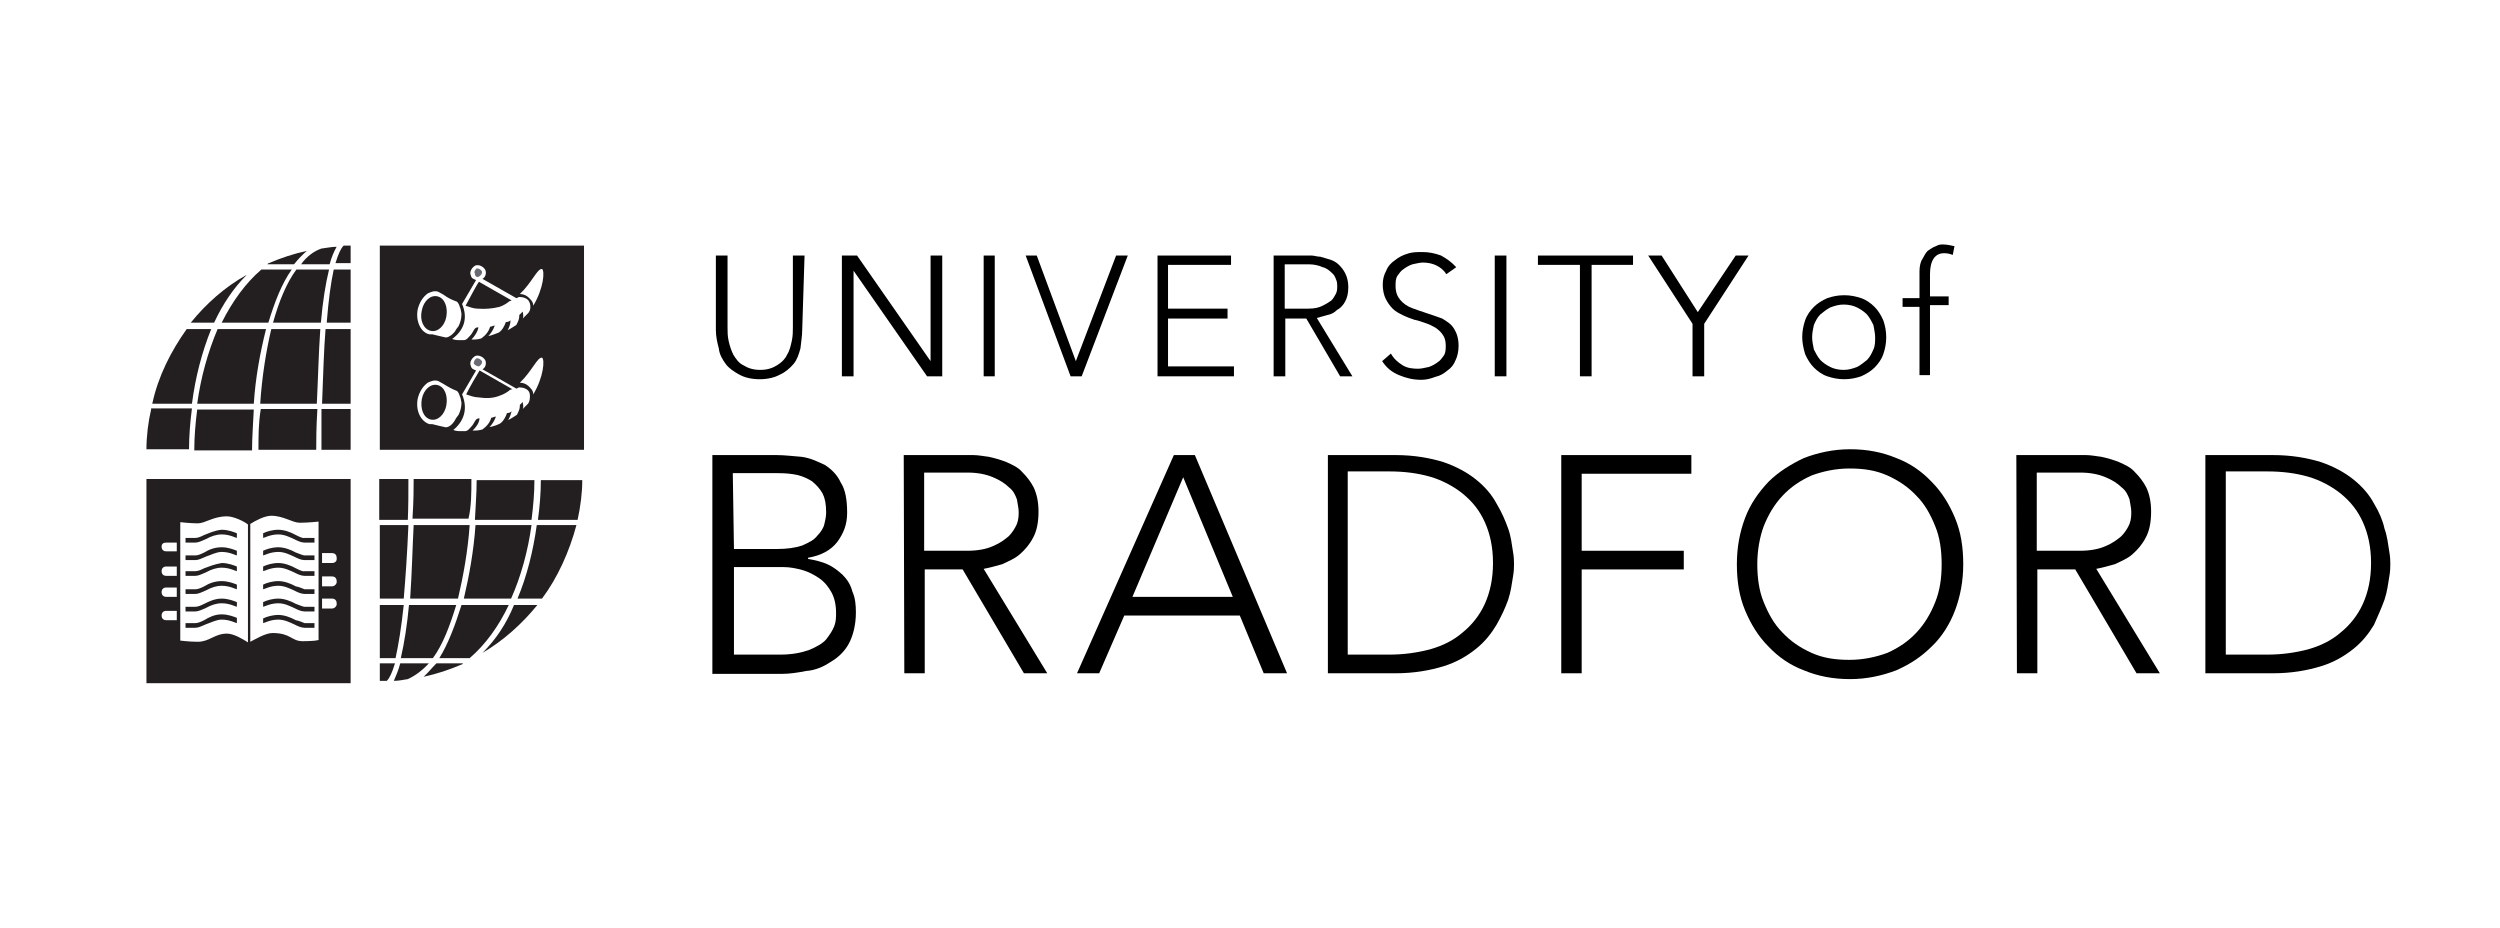 <svg xmlns="http://www.w3.org/2000/svg" xmlns:xlink="http://www.w3.org/1999/xlink" id="Layer_1" x="0px" y="0px" viewBox="0 0 428.5 159" style="enable-background:new 0 0 428.5 159;" xml:space="preserve"><style type="text/css">	.st0{fill:#231F20;}	.st1{fill:#6A6A75;}</style><g>	<path class="st0" d="M80.5,90h-9.6c-0.2,3.8-0.3,8.4-0.6,12.6h8.2C79.4,98.8,80.2,94.4,80.5,90 M69.2,103.7h-4.1v9.1h2.7   C68.3,110.5,68.8,107.5,69.2,103.7 M74.2,112.8c1.7-2.3,2.9-5.5,4-9.1h-8.1c-0.3,3.3-0.8,6.5-1.4,9.1H74.2L74.2,112.8z M87.6,102.6   c1.7-3.8,2.9-8.2,3.5-12.6h-9.6c-0.3,4.4-1.1,8.8-2,12.6H87.6L87.6,102.6z M99,89.1c0.5-2.3,0.8-4.6,0.8-6.8l0,0h-7.1l0,0   c0,2.3-0.2,4.6-0.5,6.8H99L99,89.1z M70,90h-4.9v12.6h4.1C69.5,99.1,69.8,94.9,70,90 M70,82.1L70,82.1h-5v7h4.9   C70,86.8,70,84.5,70,82.1 M80.8,82.1L80.8,82.1h-9.9l0,0c0,1.4,0,3.8-0.2,6.8h9.6C80.8,86.8,80.8,84.4,80.8,82.1 M92.9,102.6   c2.7-3.6,4.7-8.1,5.9-12.6H92c-0.6,4.4-1.7,8.8-3.3,12.6H92.9L92.9,102.6z M91.1,89.1c0.3-2.3,0.5-4.6,0.5-6.8l0,0h-9.9l0,0   c0,2.3-0.2,4.6-0.3,6.8H91.1L91.1,89.1z M65.1,116.7c0.5,0,0.8,0,1.2,0c0.5-0.5,0.9-1.4,1.4-3h-2.6V116.7L65.1,116.7L65.1,116.7z    M73.5,113.7h-4.9c-0.3,1.2-0.8,2.3-1.1,3c0.9,0,1.7-0.2,2.4-0.3C71.2,115.8,72.4,114.9,73.5,113.7 M72.6,116   c2.3-0.5,4.4-1.2,6.5-2.1c0.2,0,0.2-0.2,0.3-0.2h-4.6C73.9,114.6,73.3,115.4,72.6,116 M79.1,103.7c-1.1,3.5-2.3,6.7-3.8,9.1h5.2   c2.7-2.3,5-5.5,6.7-9.1H79.1L79.1,103.7z M82.7,111.9c3.6-2.1,6.8-5,9.4-8.2h-4C86.8,106.9,85,109.6,82.7,111.9"></path>	<path class="st0" d="M44.6,69.2h9.7c0.2-3.8,0.3-8.5,0.6-12.8h-8.4C45.6,60.2,44.9,64.6,44.6,69.2 M56,55.3h4.1v-9.1h-2.9   C56.7,48.5,56.3,51.5,56,55.3 M50.8,46.2c-1.7,2.3-3,5.5-4,9.1h8.2c0.3-3.5,0.8-6.7,1.4-9.1L50.8,46.2L50.8,46.2z M37.3,56.4   c-1.7,4-2.9,8.4-3.5,12.8h9.7c0.3-4.6,1.1-8.8,2.1-12.8H37.3L37.3,56.4z M25.9,70.2c-0.5,2.1-0.8,4.6-0.8,6.8l0,0h7.3l0,0   c0-2.3,0.2-4.7,0.5-7h-7V70.2z M55.2,69.2h4.9V56.4h-4.3C55.5,60,55.4,64.3,55.2,69.2 M55.1,77.1L55.1,77.1h5v-7h-5   C55.1,72.4,55.1,74.6,55.1,77.1 M44.3,77.1L44.3,77.1h9.9l0,0c0-1.4,0-3.8,0.2-7h-9.7C44.3,72.5,44.3,74.8,44.3,77.1 M32,56.4   c-2.7,3.8-4.9,8.1-5.9,12.8h6.8c0.6-4.6,1.7-8.8,3.3-12.8H32L32,56.4z M33.8,70.2c-0.3,2.3-0.5,4.7-0.5,7l0,0h9.9l0,0   c0-2.3,0.2-4.7,0.3-7H33.8L33.8,70.2z M60.1,42.1c-0.5,0-0.8,0-1.2,0c-0.5,0.5-0.9,1.4-1.4,3h2.6V42.1L60.1,42.1 M51.6,45.3h4.9   c0.3-1.2,0.8-2.3,1.2-3c-0.9,0-1.7,0.2-2.6,0.3C53.9,43,52.6,43.9,51.6,45.3 M52.6,43c-2.3,0.5-4.4,1.2-6.5,2.1   c-0.2,0-0.2,0.2-0.3,0.2h4.6C51.1,44.4,51.9,43.6,52.6,43 M46,55.3c1.1-3.6,2.3-6.7,4-9.1h-5.2c-2.7,2.3-5,5.5-6.8,9.1H46L46,55.3z    M42.3,47.1c-3.8,2.1-7,5-9.6,8.2h4C38.2,52.1,40,49.4,42.3,47.1"></path>	<path class="st1" d="M82.1,62.8c0.3-0.2,0.6-0.5,0.5-0.9c-0.2-0.3-0.5-0.5-0.9-0.5c-0.3,0.2-0.5,0.5-0.5,0.9   C81.4,62.6,81.8,62.8,82.1,62.8L82.1,62.8z"></path>	<path class="st0" d="M75,66c-1.2-0.3-2.4,0.8-2.7,2.4c-0.3,1.7,0.3,3.2,1.5,3.5c1.2,0.3,2.4-0.8,2.7-2.4C76.8,67.8,76.2,66.3,75,66   L75,66z"></path>	<path class="st0" d="M79.9,67.6c0.6,0.2,1.4,0.5,2,0.5c1.4,0.2,2.6,0.2,3.8-0.3c0.6-0.2,1.1-0.5,1.5-0.8c0.2-0.2,0.3-0.2,0.6-0.3   c-1.1-0.6-5.2-3-5.6-3.2C82,63.8,80.3,66.7,79.9,67.6L79.9,67.6z"></path>	<path class="st0" d="M85.6,52.6c0.6-0.2,1.1-0.5,1.5-0.8c0.2-0.2,0.3-0.2,0.6-0.3c-1.1-0.6-5.2-3-5.6-3.2c-0.3,0.3-1.8,3.2-2.3,4.1   c0.6,0.2,1.4,0.5,2,0.5C83.2,53,84.4,52.9,85.6,52.6L85.6,52.6z"></path>	<path class="st0" d="M65.1,42.1v35h35v-35H65.1L65.1,42.1z M79.2,52.1l2.4-4.1c-0.5-0.2-0.8-0.3-0.9-0.8c-0.3-0.6,0.2-1.4,0.8-1.7   c0.6-0.2,1.4,0.2,1.7,0.8c0.2,0.6,0,1.2-0.5,1.5l5.8,3.3c0.2,0,0.3-0.2,0.5-0.2c0.6,0,1.4,0.2,1.7,0.8c0.3,0.6,0.3,1.5-0.2,2   c-0.3,0.3-0.6,0.6-0.9,0.9c0.2-0.5,0-0.9,0-1.2c-0.3,0.3-0.5,0.5-0.6,0.6v0.2c0,0.5-0.2,0.9-0.5,1.5c-0.5,0.3-0.9,0.6-1.5,0.9   c0.3-0.5,0.5-1.1,0.5-1.7c-0.2,0.2-0.5,0.3-0.8,0.3c-0.2,0.6-0.6,1.4-1.2,1.8c-0.6,0.2-1.2,0.5-1.8,0.6c0.5-0.5,0.9-1.2,1.1-1.8   c-0.3,0-0.5,0.2-0.8,0.2c-0.2,0.8-0.8,1.5-1.5,2c-0.6,0.2-1.1,0.2-1.7,0.2c0.6-0.6,1.1-1.4,1.2-2.1c-0.5,0-0.6,0.2-0.8,0.5   c-0.2,0.3-0.3,0.6-0.6,0.9c-0.3,0.3-0.6,0.8-1.1,0.8c-0.2,0-0.5,0-0.6,0c-0.5,0-0.9,0-1.4-0.2C79.4,56.7,80.3,54.7,79.2,52.1   L79.2,52.1L79.2,52.1L79.2,52.1z M71.6,53c0.3-1.2,0.9-2.1,1.7-2.7c0.6-0.3,1.2-0.5,1.8-0.3c0.3,0.2,0.6,0.3,0.9,0.5   c0.8,0.6,1.5,0.9,2.3,1.2c0.3,0.2,0.5,0.8,0.5,0.9c0.2,0.3,0.2,0.8,0.3,1.2c0,0.8-0.2,1.5-0.5,2.1c-0.2,0.3-0.5,0.6-0.6,0.9   c-0.3,0.3-0.5,0.6-0.9,0.8c-0.3,0.2-0.6,0.3-0.9,0.2c-0.8-0.2-1.4-0.3-2.1-0.5c-0.2,0-0.3,0-0.5,0C72.1,57,71.2,55,71.6,53L71.6,53   z M77.1,73c-0.3,0.2-0.6,0.3-0.9,0.2c-0.8-0.2-1.4-0.3-2.1-0.5c-0.2,0-0.3,0-0.5,0c-1.5-0.5-2.4-2.3-2-4.4c0.3-1.2,0.9-2.1,1.7-2.7   c0.6-0.3,1.2-0.5,1.8-0.3c0.3,0.2,0.6,0.3,0.9,0.5c0.8,0.5,1.5,0.9,2.3,1.2c0.3,0.2,0.5,0.8,0.5,0.9c0.2,0.3,0.2,0.8,0.3,1.1   c0,0.8-0.2,1.5-0.5,2.1c-0.2,0.3-0.5,0.6-0.6,0.9C77.7,72.5,77.4,72.8,77.1,73L77.1,73z M90.5,69.2c-0.3,0.3-0.6,0.6-0.9,0.9   c0.2-0.5,0-0.8,0-1.2c-0.2,0.2-0.3,0.3-0.5,0.5v0.2c0,0.5-0.2,0.9-0.5,1.5c-0.5,0.3-0.9,0.6-1.5,0.9c0.3-0.5,0.5-1.1,0.6-1.5   c-0.2,0.2-0.5,0.3-0.8,0.3c-0.2,0.6-0.6,1.4-1.2,1.8c-0.6,0.3-1.2,0.5-1.8,0.6c0.5-0.5,0.9-1.2,1.1-1.8c-0.3,0-0.5,0.2-0.8,0.2   c-0.2,0.8-0.8,1.5-1.5,2c-0.6,0.2-1.1,0.2-1.7,0.2c0.6-0.6,1.1-1.2,1.2-2.1c-0.5,0-0.6,0.2-0.8,0.5c-0.2,0.3-0.3,0.6-0.6,0.9   c-0.3,0.3-0.6,0.8-1.1,0.8c-0.2,0-0.5,0-0.6,0c-0.5,0-0.9,0-1.4-0.2c1.7-1.4,2.6-3.5,1.5-6.1l0,0l0,0l2.4-4.1   c-0.5-0.2-0.8-0.3-0.9-0.8c-0.3-0.6,0.2-1.4,0.8-1.7c0.6-0.2,1.4,0.2,1.7,0.8c0.2,0.6,0,1.2-0.5,1.5l5.8,3.3c0.2,0,0.3-0.2,0.5-0.2   c0.6,0,1.4,0.2,1.7,0.8C90.9,67.6,90.9,68.7,90.5,69.2L90.5,69.2z M91.4,67.6c0-0.5-0.2-0.8-0.5-1.1c-0.5-0.6-1.1-0.9-1.8-0.9   c2.1-2,3-4.4,3.8-4.3C93.4,61.6,93.2,64.6,91.4,67.6L91.4,67.6z M91.4,52.4c0-0.5-0.2-0.8-0.5-1.1c-0.5-0.6-1.1-0.9-1.8-0.9   c2.1-2,3-4.4,3.8-4.3C93.4,46.4,93.2,49.4,91.4,52.4L91.4,52.4z"></path>	<path class="st0" d="M73.8,56.7c1.2,0.3,2.4-0.8,2.7-2.4c0.3-1.7-0.3-3.2-1.5-3.5c-1.2-0.3-2.4,0.8-2.7,2.4   C71.9,54.9,72.6,56.4,73.8,56.7L73.8,56.7z"></path>	<path class="st1" d="M82.1,47.4c0.3-0.2,0.6-0.5,0.5-0.9c-0.2-0.3-0.5-0.5-0.9-0.5c-0.3,0.3-0.5,0.6-0.3,0.9   C81.4,47.4,81.8,47.6,82.1,47.4L82.1,47.4z"></path>	<path class="st0" d="M35,91.7c-0.6,0.3-1.1,0.5-1.5,0.5h-1.7v0.8h1.7c0.5,0,1.1-0.3,1.8-0.6c0.9-0.5,1.8-0.8,2.7-0.8   c1.4,0,2.4,0.6,2.6,0.6v-0.8c-0.5-0.2-1.5-0.6-2.6-0.6C36.8,90.9,35.8,91.4,35,91.7L35,91.7z"></path>	<path class="st0" d="M50.7,106.3c-0.9-0.5-2-0.9-3-0.9s-2,0.3-2.6,0.6v0.8c0.2,0,1.2-0.6,2.6-0.6c1.1,0,2,0.5,2.7,0.8   c0.6,0.3,1.2,0.6,1.8,0.6h1.7v-0.8h-1.7C51.9,106.7,51.3,106.4,50.7,106.3L50.7,106.3z"></path>	<path class="st0" d="M35,94.7c-0.6,0.3-1.1,0.5-1.5,0.5h-1.7v0.8h1.7c0.5,0,1.1-0.3,1.8-0.6c0.9-0.3,1.8-0.8,2.7-0.8   c1.4,0,2.4,0.6,2.6,0.6v-0.8c-0.5-0.2-1.5-0.6-2.6-0.6C36.8,93.8,35.8,94.2,35,94.7L35,94.7z"></path>	<path class="st0" d="M35,106.3c-0.6,0.3-1.1,0.5-1.5,0.5h-1.7v0.8h1.7c0.5,0,1.1-0.3,1.8-0.6c0.9-0.3,1.8-0.8,2.7-0.8   c1.4,0,2.4,0.6,2.6,0.6v-0.9c-0.5-0.2-1.5-0.6-2.6-0.6C36.8,105.3,35.8,105.8,35,106.3L35,106.3z"></path>	<path class="st0" d="M35,97.4c-0.6,0.3-1.1,0.5-1.5,0.5h-1.7v0.8h1.7c0.5,0,1.1-0.3,1.8-0.6c0.9-0.5,1.8-0.8,2.7-0.8   c1.4,0,2.4,0.6,2.6,0.6v-0.8c-0.5-0.2-1.5-0.6-2.6-0.6C36.8,96.7,35.8,97.1,35,97.4L35,97.4z"></path>	<path class="st0" d="M35,103.5c-0.6,0.3-1.1,0.5-1.5,0.5h-1.7v0.8h1.7c0.5,0,1.1-0.3,1.8-0.6c0.9-0.5,1.8-0.8,2.7-0.8   c1.4,0,2.4,0.6,2.6,0.6v-0.8c-0.5-0.2-1.5-0.6-2.6-0.6C36.8,102.6,35.8,103.1,35,103.5L35,103.5z"></path>	<path class="st0" d="M50.7,103.5c-0.9-0.5-2-0.9-3-0.9s-2,0.3-2.6,0.6v0.8c0.2,0,1.2-0.6,2.6-0.6c1.1,0,2,0.5,2.7,0.8   c0.6,0.3,1.2,0.6,1.8,0.6h1.7V104h-1.7C51.9,104,51.3,103.7,50.7,103.5L50.7,103.5z"></path>	<path class="st0" d="M35,100.5c-0.6,0.3-1.1,0.5-1.5,0.5h-1.7v0.8h1.7c0.5,0,1.1-0.3,1.8-0.6c0.9-0.5,1.8-0.8,2.7-0.8   c1.4,0,2.4,0.6,2.6,0.6v-0.8c-0.5-0.2-1.5-0.6-2.6-0.6C36.8,99.6,35.8,100,35,100.5L35,100.5z"></path>	<path class="st0" d="M50.7,94.7c-0.9-0.5-2-0.9-3-0.9s-2,0.3-2.6,0.6v0.8c0.2,0,1.2-0.6,2.6-0.6c1.1,0,2,0.5,2.7,0.8   c0.6,0.3,1.2,0.6,1.8,0.6h1.7v-0.8h-1.7C51.9,95.2,51.3,94.9,50.7,94.7L50.7,94.7z"></path>	<path class="st0" d="M50.7,100.5c-0.9-0.5-2-0.9-3-0.9s-2,0.3-2.6,0.6v0.8c0.2,0,1.2-0.6,2.6-0.6c1.1,0,2,0.5,2.7,0.8   c0.6,0.3,1.2,0.6,1.8,0.6h1.7v-0.8h-1.7C51.9,100.9,51.3,100.6,50.7,100.5L50.7,100.5z"></path>	<path class="st0" d="M25.1,82.1v35h35v-35H25.1L25.1,82.1z M30.3,106.3h-1.8c-0.5,0-0.8-0.3-0.8-0.8s0.3-0.8,0.8-0.8h1.8V106.3   L30.3,106.3z M30.3,102.3h-1.8c-0.5,0-0.8-0.3-0.8-0.8s0.3-0.8,0.8-0.8h1.8V102.3L30.3,102.3z M30.3,98.7h-1.8   c-0.5,0-0.8-0.3-0.8-0.8s0.3-0.8,0.8-0.8h1.8V98.7L30.3,98.7z M30.3,94.5h-1.8c-0.5,0-0.8-0.3-0.8-0.8S28,93,28.5,93h1.8V94.5   L30.3,94.5z M42.5,110.1c-0.8-0.5-2.4-1.5-3.6-1.5c-2.1,0-3,1.4-5,1.4c-1.4,0-3-0.2-3-0.2V89.5c0,0,1.7,0.2,3,0.2s2.6-1.2,5-1.2   c1.2,0,3,0.9,3.6,1.4V110.1L42.5,110.1z M51.9,109.9c-2,0-2-1.4-5.2-1.4c-1.2,0-3,1.1-3.8,1.5V89.8c0.8-0.5,2.4-1.4,3.6-1.4   c2.1,0,3.6,1.2,4.9,1.2c1.4,0,3.2-0.2,3.2-0.2v20.2C54.9,109.8,53.2,109.9,51.9,109.9L51.9,109.9z M56.9,104.3h-1.7v-1.7h1.7   c0.5,0,0.8,0.3,0.8,0.8C57.8,103.8,57.4,104.3,56.9,104.3L56.9,104.3z M56.9,100.5L56.9,100.5h-1.7v-1.7h1.7c0.5,0,0.8,0.3,0.8,0.8   C57.8,100,57.4,100.5,56.9,100.5L56.9,100.5z M56.9,96.5h-1.7v-1.7h1.7l0,0c0.5,0,0.8,0.3,0.8,0.8C57.8,96.2,57.4,96.5,56.9,96.5   L56.9,96.5z"></path>	<path class="st0" d="M50.7,91.7c-0.9-0.5-2-0.9-3-0.9s-2,0.3-2.6,0.6v0.8c0.2,0,1.2-0.6,2.6-0.6c1.1,0,2,0.5,2.7,0.8   c0.6,0.3,1.2,0.6,1.8,0.6h1.7v-0.8h-1.7C51.9,92.3,51.3,92,50.7,91.7L50.7,91.7z"></path>	<path class="st0" d="M50.7,97.4c-0.9-0.5-2-0.9-3-0.9s-2,0.3-2.6,0.6v0.8c0.2,0,1.2-0.6,2.6-0.6c1.1,0,2,0.5,2.7,0.8   c0.6,0.3,1.2,0.6,1.8,0.6h1.7v-0.8h-1.7C51.9,98,51.3,97.7,50.7,97.4L50.7,97.4z"></path>	<path d="M137.5,56.5c0,1.1-0.2,2.1-0.3,3.2c-0.3,1.1-0.6,2-1.2,2.7s-1.4,1.4-2.3,1.8c-0.9,0.5-2.1,0.8-3.5,0.8s-2.6-0.3-3.5-0.8   c-0.9-0.5-1.8-1.1-2.3-1.8c-0.6-0.8-1.1-1.7-1.2-2.7c-0.3-1.1-0.5-2.1-0.5-3.2V43.8h2v12.3c0,0.8,0,1.5,0.2,2.4   c0.2,0.9,0.5,1.7,0.8,2.3c0.5,0.8,0.9,1.4,1.7,1.8c0.8,0.5,1.7,0.8,2.9,0.8c1.2,0,2.1-0.3,2.9-0.8c0.8-0.5,1.4-1.1,1.7-1.8   c0.5-0.8,0.6-1.5,0.8-2.3c0.2-0.9,0.2-1.7,0.2-2.4V43.8h2L137.5,56.5L137.5,56.5z"></path>	<polygon points="144.3,43.8 146.9,43.8 159.5,61.9 159.5,61.9 159.5,43.8 161.5,43.8 161.5,64.5 158.9,64.5 146.3,46.4 146.3,46.4    146.3,64.5 144.3,64.5  "></polygon>	<polygon points="168.6,43.8 170.5,43.8 170.5,64.5 168.6,64.5  "></polygon>	<polygon points="175.8,43.8 177.7,43.8 184.4,61.9 191.3,43.8 193.3,43.8 185.4,64.5 183.5,64.5  "></polygon>	<polygon points="198.4,43.8 211,43.8 211,45.4 200.2,45.4 200.2,52.9 210.4,52.9 210.4,54.6 200.2,54.6 200.2,62.8 211.5,62.8    211.5,64.5 198.4,64.5  "></polygon>	<path d="M218.2,43.8h5.5c0.3,0,0.6,0,1.1,0s0.9,0.2,1.5,0.2c0.6,0.2,1.1,0.3,1.7,0.5c0.6,0.2,1.1,0.5,1.5,0.9   c0.5,0.5,0.8,0.9,1.1,1.5c0.3,0.6,0.5,1.4,0.5,2.3c0,1.1-0.2,1.8-0.5,2.4c-0.3,0.6-0.8,1.2-1.4,1.5c-0.5,0.5-1.1,0.8-1.7,0.9   c-0.6,0.2-1.2,0.3-1.8,0.5l6.1,10h-2.1l-5.8-9.9h-3.6v9.9h-2V43.8L218.2,43.8z M220.2,52.9h4.1c1.1,0,1.8-0.2,2.4-0.5   c0.6-0.3,1.1-0.6,1.5-0.9c0.3-0.3,0.6-0.8,0.8-1.2c0.2-0.5,0.2-0.8,0.2-1.2c0-0.3,0-0.8-0.2-1.2c-0.2-0.5-0.3-0.8-0.8-1.2   c-0.3-0.3-0.9-0.8-1.5-0.9c-0.6-0.3-1.5-0.5-2.4-0.5h-4.1V52.9L220.2,52.9z"></path>	<path d="M238.4,60.6c0.5,0.9,1.2,1.5,2,2c0.8,0.5,1.7,0.6,2.7,0.6c0.6,0,1.2-0.2,1.8-0.3c0.6-0.2,1.1-0.5,1.5-0.8   c0.5-0.3,0.8-0.8,1.1-1.2c0.3-0.5,0.3-1.1,0.3-1.7c0-0.8-0.2-1.4-0.5-1.8c-0.3-0.5-0.8-0.9-1.2-1.2c-0.5-0.3-1.1-0.6-1.7-0.8   c-0.6-0.2-1.4-0.5-2-0.6c-0.6-0.2-1.4-0.5-2-0.8c-0.6-0.3-1.2-0.6-1.7-1.1c-0.5-0.5-0.9-1.1-1.2-1.7c-0.3-0.6-0.5-1.5-0.5-2.4   s0.2-1.7,0.6-2.4c0.3-0.8,0.9-1.4,1.5-1.8c0.6-0.5,1.4-0.9,2.1-1.1c0.8-0.3,1.7-0.3,2.6-0.3c1.1,0,2.1,0.2,3.2,0.6   c0.9,0.5,1.8,1.1,2.6,2l-1.7,1.2c-0.5-0.8-1.1-1.2-1.7-1.5c-0.6-0.3-1.4-0.5-2.3-0.5c-0.6,0-1.2,0.2-1.8,0.3   c-0.6,0.2-1.1,0.5-1.5,0.8c-0.5,0.3-0.8,0.8-1.1,1.2c-0.3,0.5-0.3,1.1-0.3,1.7c0,1.1,0.3,1.8,0.8,2.4c0.5,0.6,1.2,1.1,2,1.4   c0.8,0.3,1.7,0.6,2.6,0.9c0.9,0.3,1.8,0.6,2.6,0.9c0.8,0.5,1.5,0.9,2,1.7s0.8,1.7,0.8,3c0,0.9-0.2,1.8-0.5,2.4   c-0.3,0.8-0.8,1.4-1.4,1.8c-0.6,0.5-1.2,0.9-2.1,1.1c-0.8,0.3-1.5,0.5-2.4,0.5c-1.4,0-2.6-0.3-3.8-0.8c-1.2-0.5-2.1-1.2-2.9-2.4   L238.4,60.6L238.4,60.6z"></path>	<polygon points="256.2,43.8 258.2,43.8 258.2,64.5 256.2,64.5  "></polygon>	<polygon points="270.8,45.4 263.6,45.4 263.6,43.8 279.9,43.8 279.9,45.4 272.8,45.4 272.8,64.5 270.8,64.5  "></polygon>	<polygon points="290.1,55.5 282.5,43.8 284.8,43.8 291,53.5 297.5,43.8 299.7,43.8 292.1,55.5 292.1,64.5 290.1,64.5  "></polygon>	<path d="M308.9,57.8c0-1.1,0.2-2,0.5-2.9c0.3-0.9,0.9-1.7,1.5-2.3c0.6-0.6,1.4-1.1,2.3-1.5c0.9-0.3,1.8-0.5,2.9-0.5   c1.1,0,2,0.2,2.9,0.5c0.9,0.3,1.7,0.9,2.3,1.5c0.6,0.6,1.1,1.4,1.5,2.3c0.3,0.9,0.5,1.8,0.5,2.9s-0.2,2-0.5,2.9s-0.9,1.7-1.5,2.3   c-0.6,0.6-1.4,1.1-2.3,1.5c-0.9,0.3-1.8,0.5-2.9,0.5c-1.1,0-2-0.2-2.9-0.5c-0.9-0.3-1.7-0.9-2.3-1.5c-0.6-0.6-1.1-1.4-1.5-2.3   C309.1,59.7,308.9,58.7,308.9,57.8L308.9,57.8z M310.6,57.8c0,0.8,0.2,1.5,0.3,2.1c0.3,0.6,0.6,1.2,1.1,1.8   c0.5,0.5,1.1,0.9,1.7,1.2c0.6,0.3,1.4,0.5,2.3,0.5c0.8,0,1.5-0.2,2.3-0.5c0.6-0.3,1.2-0.8,1.7-1.2c0.5-0.5,0.8-1.1,1.1-1.8   c0.3-0.6,0.3-1.4,0.3-2.1s-0.2-1.5-0.3-2.1c-0.3-0.6-0.6-1.2-1.1-1.8c-0.5-0.5-1.1-0.9-1.7-1.2c-0.6-0.3-1.4-0.5-2.3-0.5   c-0.8,0-1.5,0.2-2.3,0.5c-0.6,0.3-1.2,0.8-1.7,1.2c-0.5,0.5-0.8,1.1-1.1,1.8C310.8,56.2,310.6,57,310.6,57.8L310.6,57.8z"></path>	<path d="M329,52.6h-2.9v-1.5h2.9v-4.6c0-0.9,0.2-1.7,0.5-2.1c0.3-0.6,0.6-1.1,0.9-1.4c0.5-0.3,0.8-0.6,1.4-0.8   c0.5-0.3,0.9-0.3,1.2-0.3c0.8,0,1.5,0.2,2,0.3l-0.3,1.5c-0.5-0.2-0.9-0.3-1.5-0.3c-1.5,0-2.4,1.2-2.4,3.6v3.8h3.2v1.5h-3.2v12h-1.8   L329,52.6L329,52.6z"></path>	<path d="M122.3,78h10.8c1.4,0,2.9,0.2,4.3,0.3c1.5,0.2,2.7,0.8,4,1.4c1.2,0.8,2.1,1.7,2.7,3c0.8,1.2,1.1,3,1.1,5.2   c0,2-0.6,3.5-1.7,5c-1.1,1.4-2.7,2.3-5,2.7v0.2c1.2,0.2,2.4,0.5,3.3,0.9c1.1,0.5,1.8,1.1,2.6,1.8c0.8,0.8,1.4,1.7,1.7,2.9   c0.5,1.1,0.6,2.3,0.6,3.6c0,2.1-0.5,4-1.2,5.3s-1.8,2.4-3.2,3.2c-1.2,0.8-2.6,1.4-4.1,1.5c-1.5,0.3-2.9,0.5-4.1,0.5h-12V78H122.3z    M125.8,94.1h7.3c1.8,0,3.2-0.2,4.4-0.6c1.1-0.5,2-0.9,2.6-1.7c0.6-0.6,1.1-1.4,1.2-2c0.2-0.8,0.3-1.4,0.3-2c0-1.4-0.2-2.4-0.6-3.2   c-0.5-0.9-1.1-1.5-1.8-2.1c-0.8-0.5-1.7-0.9-2.6-1.1s-2-0.3-3.2-0.3h-7.8L125.8,94.1L125.8,94.1z M125.8,112.2h7.9   c2,0,3.6-0.3,5-0.8c1.2-0.5,2.3-1.1,2.9-1.8c0.6-0.8,1.1-1.5,1.4-2.3s0.3-1.5,0.3-2.3c0-1.4-0.3-2.6-0.8-3.5   c-0.5-0.9-1.2-1.8-2.1-2.4c-0.9-0.6-1.8-1.1-2.9-1.4c-1.1-0.3-2.1-0.5-3.2-0.5h-8.5V112.2L125.8,112.2z"></path>	<path d="M154.9,78h9.9c0.5,0,1.2,0,2,0c0.9,0,1.8,0.2,2.7,0.3c0.9,0.2,2,0.5,3,0.9c1.1,0.5,2,0.9,2.7,1.7c0.8,0.8,1.5,1.7,2,2.7   c0.5,1.1,0.8,2.4,0.8,4.1c0,1.8-0.3,3.3-0.9,4.4c-0.6,1.2-1.4,2.1-2.3,2.9c-0.9,0.8-2,1.2-3,1.7c-1.1,0.3-2.1,0.6-3.2,0.8   l10.9,17.9h-4L165,97.6h-6.5v17.8h-3.5L154.9,78L154.9,78z M158.4,94.4h7.4c1.8,0,3.3-0.3,4.4-0.8c1.2-0.5,2-1.1,2.7-1.7   c0.6-0.6,1.1-1.4,1.4-2.1c0.3-0.8,0.3-1.5,0.3-2.1s-0.2-1.4-0.3-2.1c-0.3-0.8-0.6-1.5-1.4-2.1c-0.6-0.6-1.5-1.2-2.7-1.7   c-1.2-0.5-2.6-0.8-4.4-0.8h-7.4V94.4L158.4,94.4z"></path>	<path d="M201.2,78h3.6l15.8,37.4h-4l-4.1-9.9h-19.8l-4.3,9.9h-3.8L201.2,78L201.2,78z M202.8,81.8l-8.7,20.5h17.2L202.8,81.8   L202.8,81.8z"></path>	<path d="M227.6,78h11.6c3.2,0,5.9,0.5,8.2,1.2c2.3,0.8,4.1,1.8,5.6,3c1.5,1.2,2.7,2.6,3.5,4.1c0.9,1.5,1.5,2.9,2,4.3   s0.6,2.6,0.8,3.8c0.2,1.1,0.2,1.8,0.2,2.3s0,1.2-0.2,2.3c-0.2,1.1-0.3,2.3-0.8,3.8c-0.5,1.4-1.1,2.7-2,4.3c-0.9,1.5-2,2.9-3.5,4.1   c-1.5,1.2-3.3,2.3-5.6,3s-5,1.2-8.2,1.2h-11.6V78L227.6,78z M231,112.2h7.1c2.4,0,4.7-0.3,7-0.9c2.1-0.6,4-1.5,5.6-2.9   c1.5-1.2,2.9-2.9,3.8-4.9s1.4-4.3,1.4-7s-0.5-5-1.4-7c-0.9-2-2.1-3.5-3.8-4.9c-1.5-1.2-3.5-2.3-5.6-2.9s-4.4-0.9-7-0.9H231V112.2   L231,112.2z"></path>	<polygon points="267.6,78 289.9,78 289.9,81.2 271.1,81.2 271.1,94.4 288.6,94.4 288.6,97.6 271.1,97.6 271.1,115.4 267.6,115.4     "></polygon>	<path d="M297.7,96.7c0-2.9,0.5-5.5,1.4-7.9c0.9-2.4,2.3-4.4,4-6.2c1.7-1.7,3.8-3,6.1-4.1c2.4-0.9,5-1.5,7.9-1.5   c2.9,0,5.5,0.5,7.9,1.5c2.4,0.9,4.4,2.3,6.1,4.1c1.7,1.7,3,3.8,4,6.2s1.4,5,1.4,7.9s-0.5,5.5-1.4,7.9c-0.9,2.4-2.3,4.6-4,6.2   c-1.7,1.7-3.6,3-6.1,4.1c-2.4,0.9-5,1.5-7.9,1.5c-2.9,0-5.5-0.5-7.9-1.5c-2.4-0.9-4.4-2.3-6.1-4.1c-1.7-1.7-3-3.8-4-6.2   C298.1,102.2,297.7,99.6,297.7,96.7L297.7,96.7z M301.2,96.7c0,2.3,0.3,4.6,1.1,6.5c0.8,2,1.8,3.8,3.2,5.2c1.4,1.5,3,2.6,5,3.5   c2,0.9,4.1,1.2,6.5,1.2c2.4,0,4.6-0.5,6.5-1.2c2-0.9,3.6-2,5-3.5c1.4-1.5,2.4-3.2,3.2-5.2c0.8-2,1.1-4.1,1.1-6.5   c0-2.3-0.3-4.6-1.1-6.5c-0.8-2-1.8-3.8-3.2-5.2c-1.4-1.5-3-2.6-5-3.5c-2-0.9-4.1-1.2-6.5-1.2c-2.4,0-4.6,0.5-6.5,1.2   c-2,0.9-3.6,2-5,3.5c-1.4,1.5-2.4,3.2-3.2,5.2C301.6,92.1,301.2,94.4,301.2,96.7L301.2,96.7z"></path>	<path d="M345.6,78h9.9c0.5,0,1.2,0,2,0c0.9,0,1.8,0.2,2.7,0.3c0.9,0.2,2,0.5,3,0.9c1.1,0.5,2,0.9,2.7,1.7c0.8,0.8,1.5,1.7,2,2.7   c0.5,1.1,0.8,2.4,0.8,4.1c0,1.8-0.3,3.3-0.9,4.4c-0.6,1.2-1.4,2.1-2.3,2.9c-0.9,0.8-2,1.2-3,1.7c-1.1,0.3-2.1,0.6-3.2,0.8   l10.9,17.9h-4l-10.5-17.8h-6.5v17.8h-3.5L345.6,78L345.6,78z M349.1,94.4h7.4c1.8,0,3.3-0.3,4.4-0.8c1.2-0.5,2-1.1,2.7-1.7   c0.6-0.6,1.1-1.4,1.4-2.1c0.3-0.8,0.3-1.5,0.3-2.1s-0.2-1.4-0.3-2.1c-0.3-0.8-0.6-1.5-1.4-2.1c-0.6-0.6-1.5-1.2-2.7-1.7   c-1.2-0.5-2.6-0.8-4.4-0.8h-7.4V94.4L349.1,94.4z"></path>	<path d="M378,78h11.6c3.2,0,5.9,0.5,8.2,1.2c2.3,0.8,4.1,1.8,5.6,3c1.5,1.2,2.7,2.6,3.5,4.1c0.9,1.5,1.5,2.9,1.8,4.3   c0.5,1.4,0.6,2.6,0.8,3.8c0.2,1.1,0.2,1.8,0.2,2.3s0,1.2-0.2,2.3c-0.2,1.1-0.3,2.3-0.8,3.8c-0.5,1.4-1.1,2.7-1.8,4.3   c-0.9,1.5-2,2.9-3.5,4.1c-1.5,1.2-3.3,2.3-5.6,3s-5,1.2-8.2,1.2H378V78L378,78z M381.5,112.2h7.1c2.4,0,4.7-0.3,7-0.9   c2.1-0.6,4-1.5,5.6-2.9c1.5-1.2,2.9-2.9,3.8-4.9s1.4-4.3,1.4-7s-0.5-5-1.4-7c-0.9-2-2.1-3.5-3.8-4.9c-1.5-1.2-3.5-2.3-5.6-2.9   c-2.1-0.6-4.4-0.9-7-0.9h-7.1V112.2L381.5,112.2z"></path></g></svg>